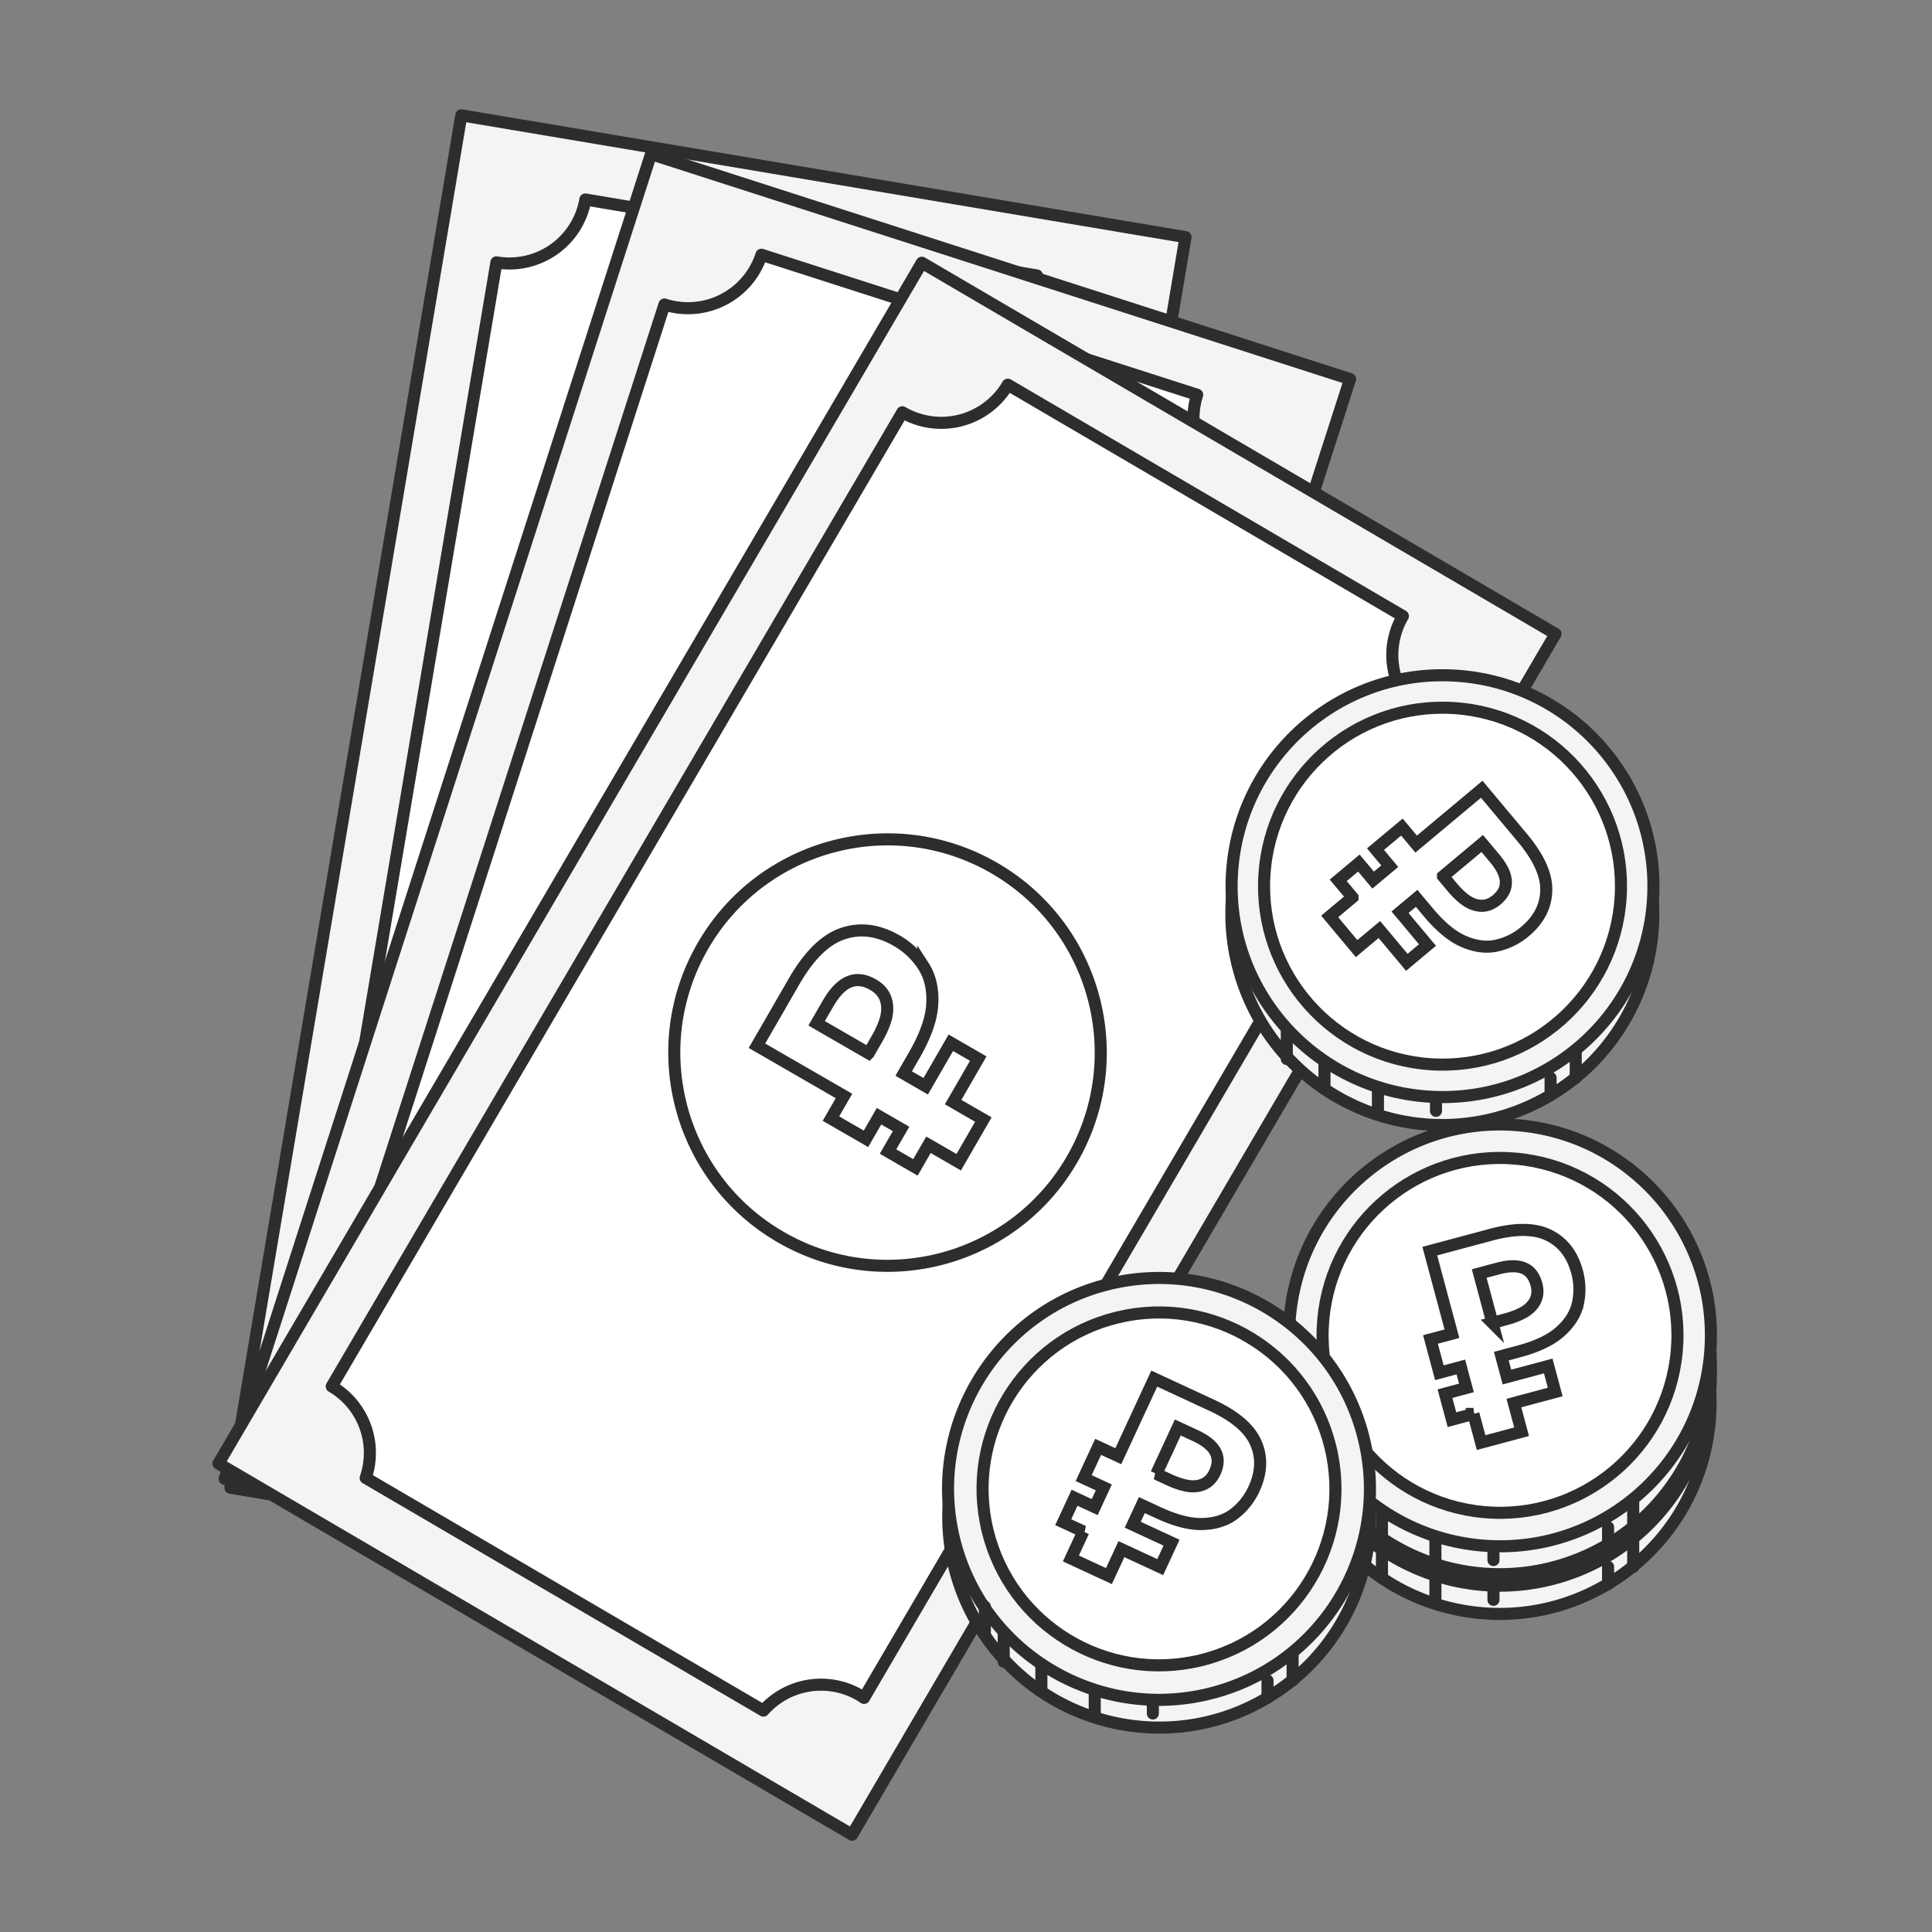 <svg width="240" height="240" fill="none" xmlns="http://www.w3.org/2000/svg"><rect width="100%" height="100%" fill="#808080" stroke="none"/><g clip-path="url(#a)"><path d="M57.307 14.324 28.625 184.81l89.96 15.134 28.682-170.485-89.96-15.135Z" fill="#F2F4F6" stroke="#2E2D2C" stroke-width="1.5" stroke-linecap="round" stroke-linejoin="round"/><path d="m46.381 180.013 56.451 9.493a9.564 9.564 0 0 1 10.507-6.066l.549.117 23.279-138.261c-.18-.026-.372-.033-.556-.067a9.58 9.58 0 0 1-7.802-11.01l-56.092-9.44a9.568 9.568 0 0 1-11.05 7.812L38.396 170.862a9.584 9.584 0 0 1 7.986 9.151Z" fill="#fff" stroke="#2E2D2C" stroke-width="1.5" stroke-linecap="round" stroke-linejoin="round"/><path d="M80.874 19.142 27.91 183.71l86.838 27.947 52.964-164.568-86.838-27.947Z" fill="#F2F4F6" stroke="#2E2D2C" stroke-width="1.5" stroke-linecap="round" stroke-linejoin="round"/><path d="m46.161 181.467 54.495 17.545a9.577 9.577 0 0 1 11.297-4.454l.527.201 42.955-133.533c-.181-.049-.356-.088-.542-.145a9.576 9.576 0 0 1-6.177-12.042L94.591 31.645a9.587 9.587 0 0 1-12.05 6.182L39.58 171.269a9.578 9.578 0 0 1 6.58 10.198Z" fill="#fff" stroke="#2E2D2C" stroke-width="1.5" stroke-linecap="round" stroke-linejoin="round"/><path d="M114.516 32.636 27.136 181.81l78.715 46.107 87.38-149.173-78.715-46.108Z" fill="#F2F4F6" stroke="#2E2D2C" stroke-width="1.5" stroke-linecap="round" stroke-linejoin="round"/><path d="m45.427 183.595 49.404 28.899a9.576 9.576 0 0 1 12.025-1.889l.474.314 70.86-121.027c-.164-.082-.329-.163-.489-.258a9.566 9.566 0 0 1-3.427-13.1l-49.08-28.746a9.577 9.577 0 0 1-13.1 3.427L41.211 172.221a9.574 9.574 0 0 1 4.216 11.374Z" fill="#fff" stroke="#2E2D2C" stroke-width="1.5" stroke-linecap="round" stroke-linejoin="round"/><path fill-rule="evenodd" clip-rule="evenodd" d="m115.34 142.208 3.756 2.168 3.06-5.3-3.756-2.169 3.121-5.406-3.405-1.966-3.121 5.406-2.738-1.581 1.317-2.281c1.405-2.434 2.15-4.563 2.236-6.386.098-1.846-.273-3.418-1.116-4.716a9.588 9.588 0 0 0-3.299-3.121c-2.293-1.325-4.528-1.616-6.703-.875-2.162.718-4.175 2.691-6.04 5.921l-4.62 8.004 10.812 6.242-1.622 2.808 4.353 2.513 1.621-2.808 2.739 1.581-1.622 2.808 3.405 1.966 1.622-2.808Zm-7.436-11.361 1.013-1.755c.581-1.006.976-1.933 1.184-2.78.185-.861.146-1.632-.115-2.313-.262-.682-.767-1.239-1.516-1.671-1.077-.622-2.068-.742-2.975-.36-.93.367-1.814 1.277-2.652 2.728l-1.398 2.422 6.459 3.729Z" fill="#fff" stroke="#2E2D2C" stroke-width="1.5"/><circle cx="110.251" cy="130.757" r="26.485" transform="rotate(-60 110.251 130.757)" stroke="#2E2D2C" stroke-width="1.5"/><path d="M186.12 138.813c13.952-3.838 22.151-18.259 18.313-32.21-3.838-13.952-18.259-22.151-32.21-18.313-13.952 3.837-22.151 18.258-18.313 32.21 3.837 13.952 18.259 22.151 32.21 18.313Z" fill="#F2F4F6" stroke="#2E2D2C" stroke-width="1.5" stroke-linecap="round" stroke-linejoin="round"/><path d="M205.344 111.71c.898-14.442-10.081-26.878-24.523-27.777-14.442-.898-26.878 10.081-27.776 24.523-.899 14.442 10.08 26.878 24.522 27.776 14.442.899 26.878-10.08 27.777-24.522Z" fill="#F2F4F6" stroke="#2E2D2C" stroke-width="1.5" stroke-linecap="round" stroke-linejoin="round"/><path d="M201.321 111.46c.761-12.22-8.53-22.743-20.75-23.503-12.22-.76-22.743 8.53-23.503 20.75-.76 12.22 8.53 22.743 20.75 23.503 12.22.76 22.743-8.53 23.503-20.75Z" fill="#fff" stroke="#2E2D2C" stroke-width="1.5" stroke-linecap="round" stroke-linejoin="round"/><path d="M159.852 128.048v3.51m4.679.39v3.32m6.641 0v2.92m7.211-1.56v1.37m14.238-1.951v-2.15m3.121.001v-3.31" stroke="#2E2D2C" stroke-width="1.5" stroke-linecap="round" stroke-linejoin="round"/><path d="M212.102 178.767c2.475-14.256-7.075-27.82-21.332-30.296-14.257-2.475-27.82 7.076-30.296 21.332-2.475 14.257 7.075 27.821 21.332 30.296 14.257 2.475 27.82-7.075 30.296-21.332Z" fill="#F2F4F6" stroke="#2E2D2C" stroke-width="1.5" stroke-linecap="round" stroke-linejoin="round"/><path d="M196.969 194.71c13.221-5.881 19.172-21.366 13.291-34.587-5.881-13.221-21.366-19.171-34.587-13.291-13.221 5.881-19.171 21.366-13.29 34.587 5.88 13.221 21.365 19.171 34.586 13.291Z" fill="#fff" stroke="#2E2D2C" stroke-width="1.5" stroke-linecap="round" stroke-linejoin="round"/><path d="M205.15 177.721c3.69-11.685-2.791-24.148-14.475-27.838-11.685-3.689-24.148 2.791-27.838 14.476-3.69 11.684 2.791 24.148 14.476 27.837 11.684 3.69 24.147-2.791 27.837-14.475Z" fill="#fff" stroke="#2E2D2C" stroke-width="1.5" stroke-linecap="round" stroke-linejoin="round"/><path d="M179.545 182.207a2.078 2.078 0 0 1-1-.86 2.05 2.05 0 0 1-.32-1.209 2.84 2.84 0 0 1 .35-1.22c.202-.384.541-.677.95-.821a2.81 2.81 0 0 1 1.54-.059c.11 0 .41.079.9.199.49.12.92.211 1.27.271a9.39 9.39 0 0 0 1.49.089 8.962 8.962 0 0 0 1.91-.209 6.278 6.278 0 0 0 1.42-.37 8.857 8.857 0 0 0 1.35-.621c.393-.212.719-.531.94-.919a1.631 1.631 0 0 0 .13-1.271 1.463 1.463 0 0 0-.94-.889 4.907 4.907 0 0 0-2.07-.321h-3.13c-1.18 0-2.14-.049-2.86-.109a14.24 14.24 0 0 1-2.24-.35 5.193 5.193 0 0 1-1.86-.77 5.23 5.23 0 0 1-1.28-1.361 6.992 6.992 0 0 1-.92-2.119 5.55 5.55 0 0 1 1.4-5.49 12.142 12.142 0 0 1 6.75-3.32 15.173 15.173 0 0 1 2.53-.321c.629-.038 1.26-.038 1.89 0 .45.05 1 .131 1.75.261a2.51 2.51 0 0 1 1.37.679c.333.302.555.707.63 1.15.068.418.041.845-.08 1.25a1.56 1.56 0 0 1-.82.951 2.79 2.79 0 0 1-1.52.269 18.91 18.91 0 0 0-4.56.13c-.548.108-1.089.248-1.62.421a3.62 3.62 0 0 0-1.45.819 1.184 1.184 0 0 0-.43 1.201 1.453 1.453 0 0 0 .88 1 5.33 5.33 0 0 0 2 .23l3.09-.061a26.853 26.853 0 0 1 3.22.16 9.315 9.315 0 0 1 2.49.63 5.005 5.005 0 0 1 1.94 1.421 7.229 7.229 0 0 1 1 6.709 7.22 7.22 0 0 1-2.73 3.291 13.277 13.277 0 0 1-4.68 1.9 15.242 15.242 0 0 1-8.68-.361Zm.44-25.59a1.42 1.42 0 0 1 .15-1.229c.212-.323.536-.555.91-.651a1.619 1.619 0 0 1 1.11.14 1.416 1.416 0 0 1 .74 1l1.42 5.33-2.92.78-1.41-5.37Zm7.08 25 2.94-.78 1.41 5.29a1.437 1.437 0 0 1-.4 1.5 1.57 1.57 0 0 1-1.46.411 1.395 1.395 0 0 1-1.08-1.131l-1.41-5.29Z" fill="#2E2D2C"/><path d="M164.652 185.468v3.32m2.34 0v3.51m4.68.39v3.32m6.64 0v2.92m7.211-1.56v1.37m14.239-1.95v-2.15m3.121 0v-3.31" stroke="#2E2D2C" stroke-width="1.5" stroke-linecap="round" stroke-linejoin="round"/><path d="M208.644 183.068a26.202 26.202 0 0 0-13.241-38.292 26.204 26.204 0 0 0-28.319 6.789 26.204 26.204 0 0 0-4.553 28.763 26.198 26.198 0 0 0 29.898 14.502 26.205 26.205 0 0 0 16.215-11.762Z" fill="#F2F4F6" stroke="#2E2D2C" stroke-width="1.5" stroke-linecap="round" stroke-linejoin="round"/><path d="M212.431 168.229c1.294-14.412-9.34-27.144-23.752-28.438-14.412-1.294-27.144 9.341-28.438 23.753-1.294 14.412 9.341 27.144 23.752 28.437 14.412 1.294 27.144-9.34 28.438-23.752Z" fill="#F2F4F6" stroke="#2E2D2C" stroke-width="1.5" stroke-linecap="round" stroke-linejoin="round"/><path d="M208.291 167.857c1.088-12.124-7.858-22.836-19.982-23.924-12.125-1.088-22.836 7.858-23.924 19.982-1.089 12.124 7.858 22.836 19.982 23.924 12.124 1.088 22.835-7.858 23.924-19.982Z" fill="#fff" stroke="#2E2D2C" stroke-width="1.5" stroke-linecap="round" stroke-linejoin="round"/><path d="M164.652 180.538v3.31m2.34 0v3.52m4.68.39v3.31m6.64 0v2.93m7.211-1.56v1.36m14.239-1.95v-2.14m3.121 0v-3.32" stroke="#2E2D2C" stroke-width="1.5" stroke-linecap="round" stroke-linejoin="round"/><path d="M158.8 210.025c11.94-8.175 14.991-24.481 6.816-36.42-8.175-11.94-24.481-14.991-36.42-6.816s-14.991 24.481-6.816 36.42 24.481 14.991 36.42 6.816Z" fill="#F2F4F6" stroke="#2E2D2C" stroke-width="1.5" stroke-linecap="round" stroke-linejoin="round"/><path d="M150.158 210.417c14.061-3.415 22.692-17.582 19.277-31.643-3.415-14.061-17.582-22.692-31.643-19.277-14.061 3.414-22.692 17.582-19.277 31.643 3.415 14.061 17.582 22.691 31.643 19.277Z" fill="#F2F4F6" stroke="#2E2D2C" stroke-width="1.5" stroke-linecap="round" stroke-linejoin="round"/><path d="M149.148 206.253c11.762-2.856 18.981-14.706 16.125-26.468-2.857-11.762-14.707-18.981-26.469-16.125-11.761 2.857-18.981 14.707-16.124 26.469 2.856 11.761 14.706 18.981 26.468 16.124Z" fill="#fff" stroke="#2E2D2C" stroke-width="1.5" stroke-linecap="round" stroke-linejoin="round"/><path d="M122.344 199.588v3.32m2.34 0v3.51m4.679.39v3.32m6.629 0v2.92m7.219-1.56v1.37m14.242-1.95v-2.15m3.121 0v-3.31" stroke="#2E2D2C" stroke-width="1.5" stroke-linecap="round" stroke-linejoin="round"/><path clip-rule="evenodd" d="m134.582 190.25-1.552 3.348 4.725 2.19 1.552-3.348 4.819 2.234 1.407-3.035-4.819-2.234 1.131-2.441 2.034.943c2.17 1.006 4.03 1.475 5.582 1.409 1.572-.057 2.876-.492 3.911-1.304a8.164 8.164 0 0 0 2.395-3.034c.948-2.044 1.025-3.96.231-5.747-.773-1.778-2.599-3.333-5.477-4.668l-7.135-3.307-4.467 9.638-2.504-1.16-1.798 3.88 2.503 1.16-1.131 2.441-2.504-1.161-1.407 3.036 2.504 1.16Zm9.062-7.166 1.564.725c.897.416 1.713.68 2.446.792.744.091 1.394 0 1.952-.274.558-.273.991-.744 1.301-1.412.445-.959.471-1.809.079-2.548-.383-.76-1.221-1.44-2.514-2.04l-2.159-1.001-2.669 5.758Zm39.389-7.442.955 3.564 5.03-1.348-.955-3.564 5.131-1.375-.866-3.231-5.131 1.374-.696-2.598 2.166-.581c2.309-.618 4.038-1.451 5.187-2.496 1.17-1.052 1.892-2.221 2.166-3.509a8.161 8.161 0 0 0-.107-3.863c-.583-2.177-1.752-3.696-3.507-4.559-1.732-.869-4.131-.893-7.196-.072l-7.596 2.036 2.75 10.261-2.665.714 1.107 4.131 2.665-.714.696 2.598-2.665.714.866 3.232 2.665-.714Zm2.361-11.309 1.666-.447c.955-.256 1.75-.576 2.385-.96.629-.407 1.07-.894 1.322-1.461.253-.568.284-1.207.094-1.918-.274-1.021-.799-1.69-1.574-2.006-.781-.339-1.859-.323-3.236.046l-2.299.616 1.642 6.13Zm-17.384-52.858-2.83 2.368 3.341 3.995 2.831-2.368 3.408 4.074 2.566-2.147-3.408-4.074 2.063-1.726 1.439 1.719c1.534 1.835 3.017 3.052 4.449 3.653 1.447.618 2.812.78 4.095.486a8.148 8.148 0 0 0 3.459-1.724c1.728-1.446 2.614-3.146 2.657-5.101.058-1.937-.931-4.123-2.967-6.557l-5.046-6.03-8.147 6.815-1.771-2.116-3.28 2.744 1.771 2.117-2.064 1.726-1.77-2.116-2.566 2.146 1.77 2.116Zm11.251-2.622 1.107 1.322c.634.759 1.26 1.345 1.876 1.759.633.399 1.261.594 1.882.584.621-.011 1.214-.252 1.778-.724.812-.678 1.197-1.436 1.157-2.272-.022-.851-.49-1.823-1.405-2.916l-1.527-1.825-4.868 4.072Z" stroke="#2E2D2C" stroke-width="1.5"/></g><defs><clipPath id="a"><path fill="#fff" d="M0 0h240v240H0z"/></clipPath></defs></svg>